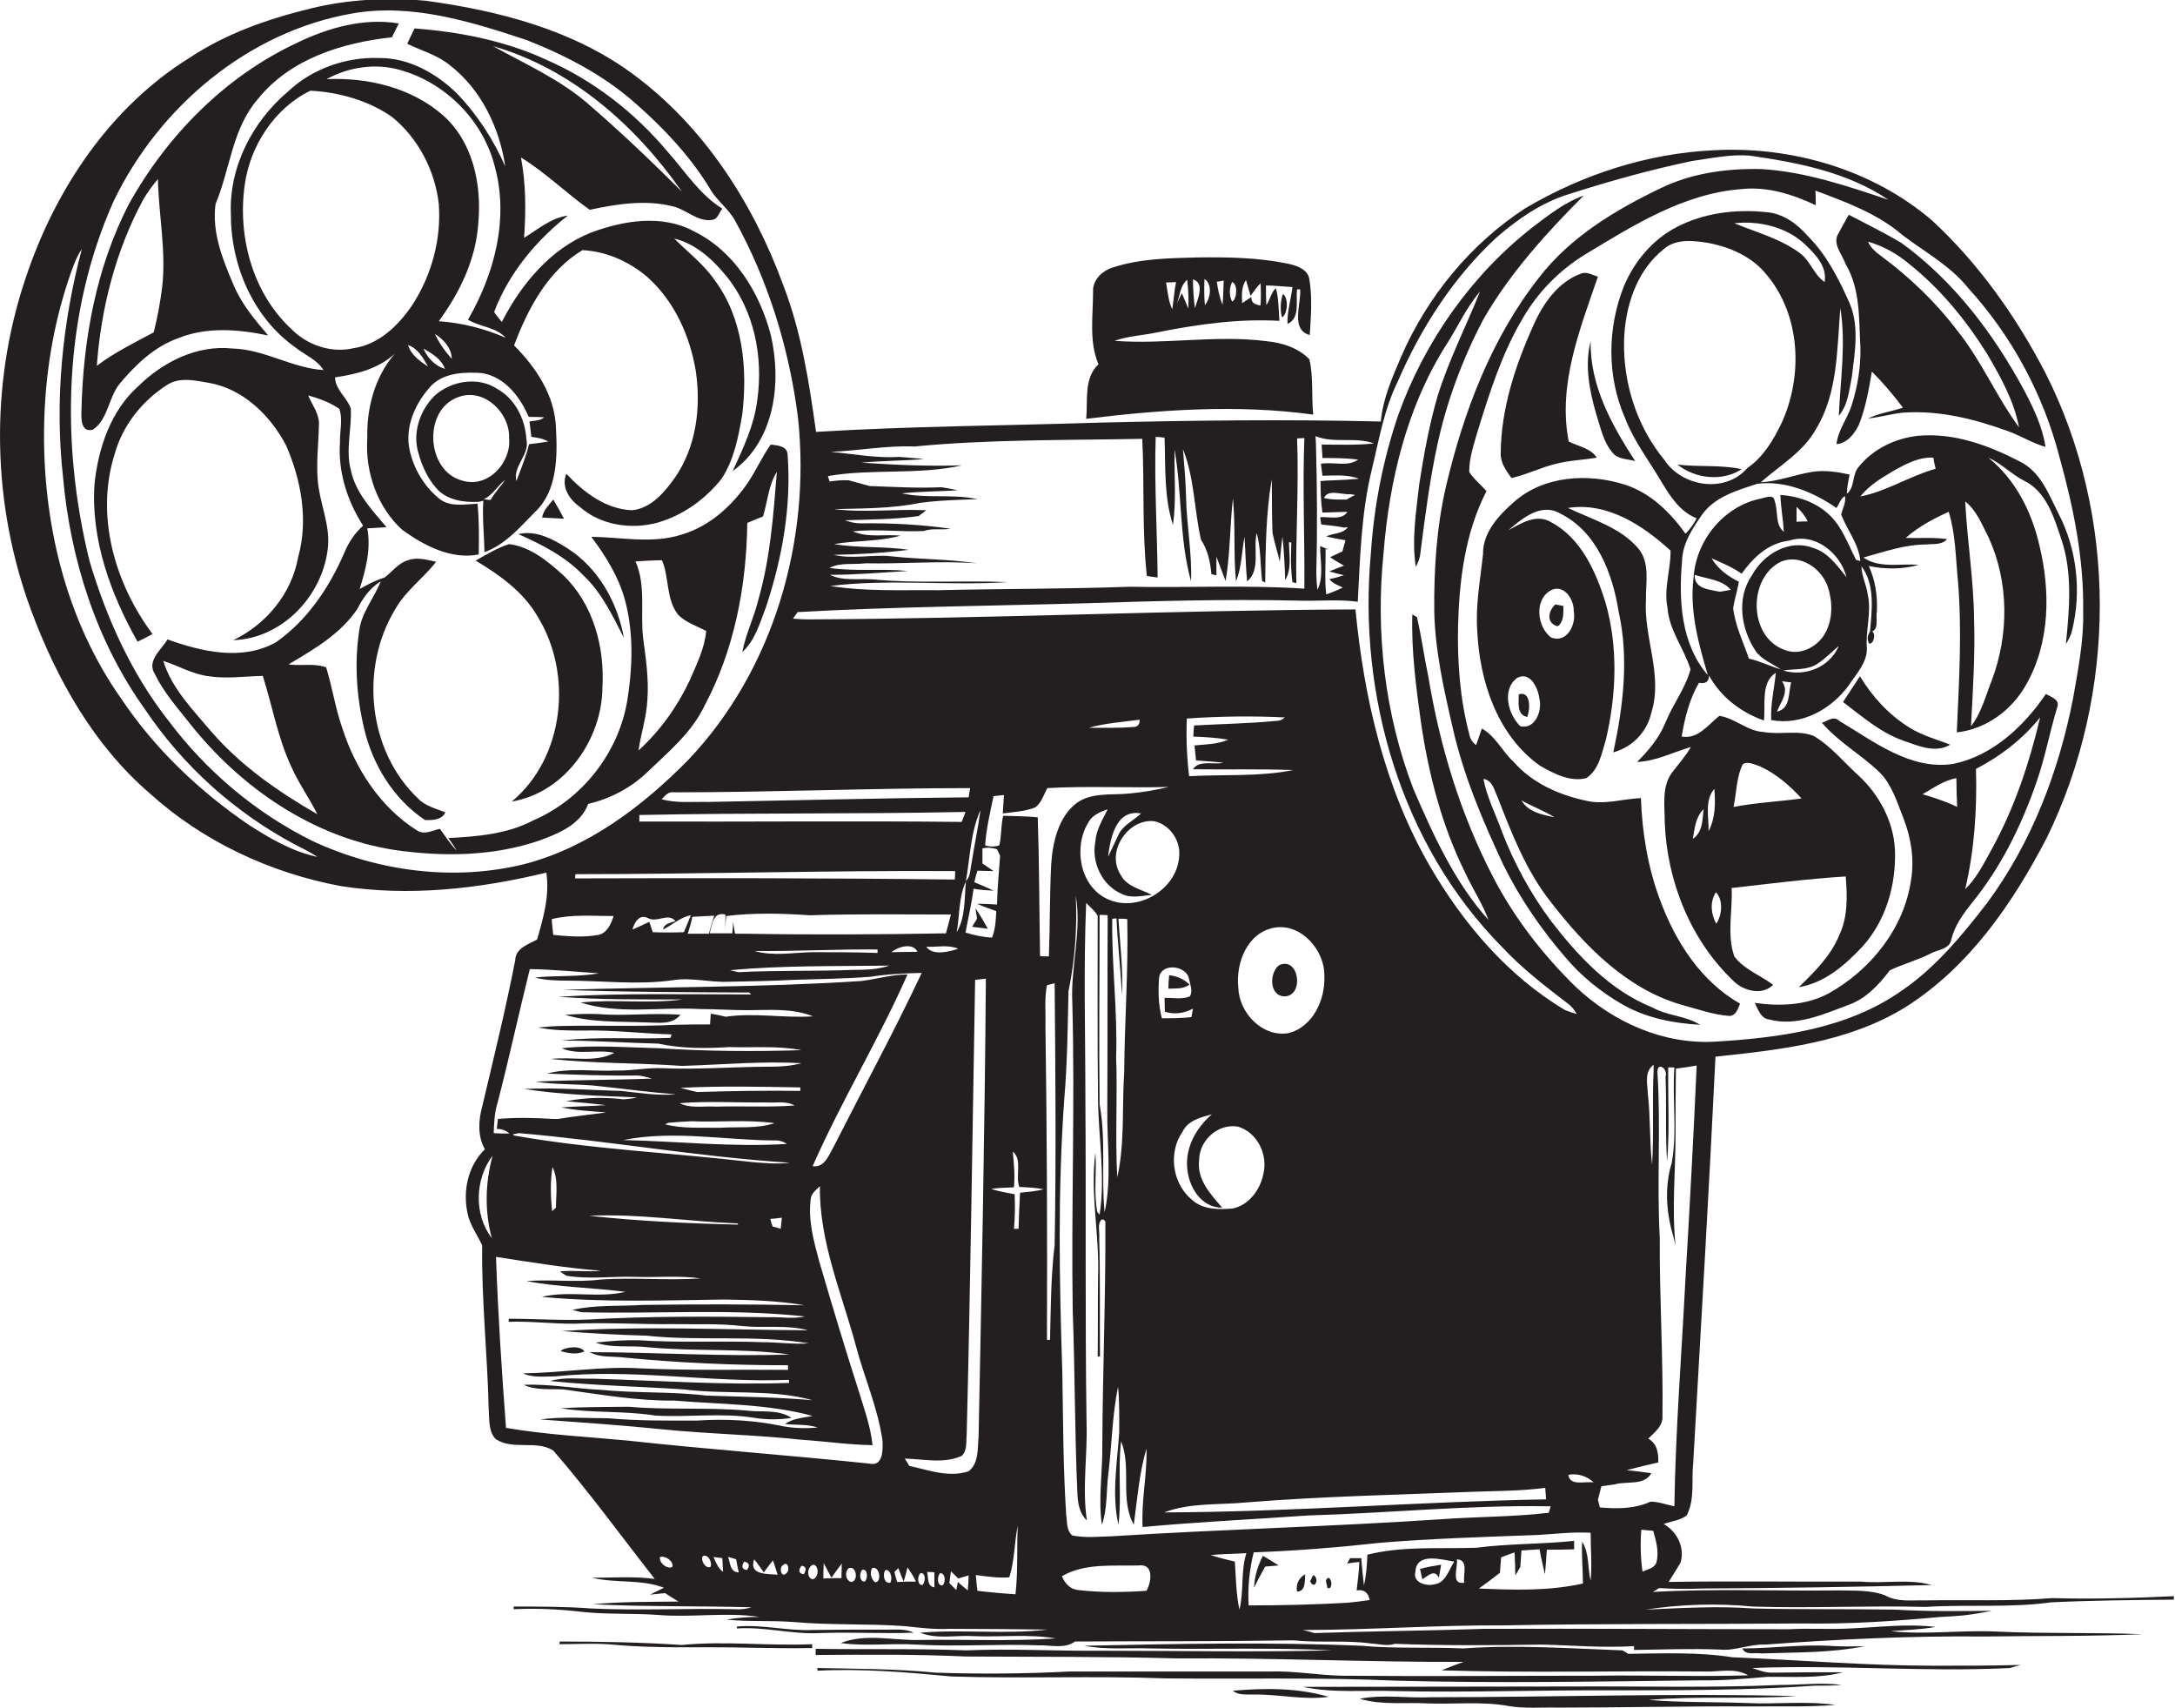 <?xml version="1.0" encoding="utf-8"?>
<!-- Generator: Adobe Illustrator 19.2.0, SVG Export Plug-In . SVG Version: 6.00 Build 0)  -->
<svg version="1.1" id="Layer_1" xmlns="http://www.w3.org/2000/svg" xmlns:xlink="http://www.w3.org/1999/xlink" x="0px" y="0px"
	 viewBox="0 0 566.1 444.4" enable-background="new 0 0 566.1 444.4" xml:space="preserve">
<g>
	<path fill="#231F20" d="M31.2,99.8c4.1-4.9,9-9.6,15.2-11.8c7.5-3,15.7-2.3,23.4-0.7c-3.4-4-6.8-8-8.9-12.9
		c-2.9-6.7-5.8-13.9-4.8-21.3c3.8-9,4.3-19.6,11-27.3c8.4-10.5,22-14.7,34.9-16.1c0.6-1.2,1.2-2.4,1.8-3.6c-9.1-1.5-18.3,1.1-26.4,5
		c-18.7,8.7-33.9,24.1-43.9,42.1C25,69.7,21.6,88.5,21.2,107c-0.1,2-0.1,5.7,3,4.8C28.2,109.1,28.2,103.4,31.2,99.8z M37.3,51.9
		c1.1-1.9,2.4-3.6,3.8-5.3c0.2,9.4,2.2,18.8,1.1,28.2c-0.5,3.9-1.2,7.8-2.2,11.7c-5,2.7-10.2,5.2-14.8,8.7
		C26.3,80.2,30.1,65.2,37.3,51.9z"/>
	<path fill="#231F20" d="M194.5,136.1c1.4-0.6,2.8-1.2,4.1-1.7c1.2-3.9,1.4-8.1,3.6-11.6c-0.9,11.2-1.7,22.4-4.8,33.2
		c-1.1,4.6-3.3,9-4.2,13.7c3.4-3.1,4.6-7.7,6.2-11.8c4.2-12.7,6.6-26.1,5.6-39.5c0-2.3-2.6-2.5-4.4-2.7c-2.2,3.1-3.7,6.5-5.8,9.7
		c-4.2,6.2-10,11.5-17.3,13.7c-7.7,2.5-15.7,0.7-23.6,0.6c4,5.3,7.6,11.2,9.1,17.8c1.9,8,1.6,16.5,0.3,24.6
		c-2.2,13.7-11.7,25.9-24.5,31.4c-6.8,3.6-14.6,4.2-22.1,4.6c0.8,1.1,1.5,2.2,2.2,3.3c-1.7-1.7-3-3.8-4.4-5.7
		c-1.9,0.4-4.1,1.7-6,0.4c-9.5-6-16-16-19.4-26.6c-1.8-5.1-2.6-10.6-4.2-15.8c-3.1-1.2-6.6-0.3-9.8-0.8c6.6-3.9,13.5-7.9,17.9-14.4
		c1.4-2.8,3.3-5.5,6.1-7.2c-1.7,4.3-5,8.1-5.6,12.8c-1.3,8.5-0.7,17.3,1.3,25.6c2.2,9.4,7.7,18.3,15.8,23.7c1.9,0.1,4.5,0,5.3-2
		c-2.5-1-5.2-1.6-7.1-3.6c-13.1-12.4-15.2-34.1-5.9-49.3c2.7-4.8,7.3-8,10.6-12.3c-2.4-0.5-4.9-1.3-7.3-0.4c-2.5,0.7-4.1,3-6.1,4.5
		c-2.3,0.7-4.4,1.8-6.5,3c1.6-5.1,3-10.4,2-15.8c1.7-0.1,3.3-0.2,5-0.3c-3.8-4.5-8.1-9-9.3-14.9c-1.4-5.3,0.3-10.7,0-16
		c-1-2.9-4-4.8-4.1-8.1c5.6-0.8,11.2-2.2,15.5-6.1c-5.2,6.1-7.3,14.1-7.1,22c-0.6,8.7,2.6,17.9,9.1,23.8c5.7,4.1,12.7,7.8,19.9,6.4
		c0.1-4.4,0.1-8.8-0.3-13.2c-3.2,0.1-6.9,0.9-9.7-1.1c-4.1-3.2-6.9-7.9-8-12.9c-1.3-6.2,1.6-12.5,5.9-17c3.5-3.2,8.6-3.3,13-3
		c5.9,1,9.9,6.2,12.1,11.4c1.3,0,2.7,0,4,0.1c-1,1-2.5,0.8-3.8,1.1c0.2,1.3,0.3,2.6,0.5,4c1.5,0.2,3,0.4,4.4,1.2
		c-1.7,0.3-3.3,0.5-5,0.7c-0.8,3.3-2.1,6.4-3.3,9.6c-1-3.9,3.6-6.9,2.6-10.9c-0.3-5.2-2.9-10.5-7.6-13.1c-5-3.3-12-2.1-16.3,1.8
		c-3.8,3.8-5.8,9.6-4.2,14.9c0.9,3.3,2.4,6.6,4.7,9.2c2.6,3,7,3.7,10.8,3.5c0.5,0,1-0.2,1.4-0.3c-0.3,4.5,0.2,8.9,0.3,13.4
		c5.5-2,9.2-6.5,13.2-10.5c5.8-5.5,5.8-14.4,5.4-21.9c-0.3-8.4-5.2-15.7-10.9-21.4c3.6-9.6,8.8-19.4,17.8-24.8
		c6.2,0.3,12.3,3,17,7.1c7,6.3,11,15.3,12.5,24.4c1.4,9.5,0.1,19.8-5.5,27.8c-2.7,3.8-6.2,7.9-11.1,8.4c-6.9-0.3-12.6-4.7-17.1-9.5
		c-1.4,3.4,0.8,6.7,3.5,8.6c5.4,4.8,13.4,6,20.3,4.1c6.6-1.9,12.4-6.1,16.6-11.4c3.3-5,4.4-11,5.4-16.8c1.4-11.9,0.2-25-7.2-34.9
		c-2.9-4.2-6.9-7.2-10.5-10.8c5.5,1.3,10,5.4,13.5,9.7c7.3,8.9,9.7,21.1,8.1,32.3c-0.8,6.6-3.7,12.6-6.4,18.5
		c11-7.9,12.8-23.1,9.9-35.5c-2.9-11-9.5-21.8-20-26.9c-8.3-4.5-18.3-2.8-26.7,0.3c-10.6,4.2-18.2,13.4-23.3,23.3
		c-0.7-0.9-1.4-1.7-2-2.6c3.8-10,10.8-18.5,19.2-25.1c-4.4,0.6-7.8,3.6-11.4,5.8c0.5-7,0.5-14-0.8-20.9c6.4,3.9,11.8,9.3,17.9,13.6
		c7-1.5,14.5-2.7,21.6-0.9c3.6,0.8,6.5,4.2,10.4,3.5c1.4-0.3,1.7-2,2.5-2.9c-6-3.7-9.8-9.9-14.4-15c-8.5-10.1-19.2-18.4-31.3-23.7
		c-10.8-5-22.6-7.3-34.4-8.2c-0.6,1.3-1.3,2.6-1.9,4c3.7,1.8,7.8,2.9,11,5.5c8.2,6.3,13,16.3,14.5,26.4c-3-6.8-7.1-13.2-12.3-18.7
		c-5.4-5.4-12.7-9.6-20.6-9.5c-8.6-0.3-17.3,2.8-23.5,8.6C65.7,31.6,59.5,43.5,60.1,56c0,13.2,5.9,26.8,16.9,34.5
		c2.4,1.9,5.5,3.1,7.2,5.8c-8.2-0.5-15.4-5.4-23.7-5.6c-9.2-1-18.1,3.5-24.5,9.8c-7.2,6.4-10.4,16.1-11.4,25.4
		c-1,14.5,4.2,28.7,11.2,41.1c1.3-0.6,2.6-1.3,3.9-2c-9.8-13.1-14.9-30.7-9.9-46.7c2.1-7.6,7.2-14,13.8-18.2c3.2-2,7.1-1.1,10.6-0.5
		c9,1.5,16.2,8.5,20.3,16.4c3.9,9,5.8,19.3,3.1,29c-1.7,9.5-8.3,17.5-16.9,21.6c13-0.4,23.7-12,24.7-24.7c0.4-5.8-2.3-11.3-2.7-17
		c-0.4-4.7,0.2-9.4,0.3-14c0.3-3-1.7-5.4-2.8-8c2.8,0.8,5.7,1.8,8.1,3.5c1,2.7,0.1,5.7,0.2,8.6c-0.6,7.7,1.9,15.4,6,21.8
		c-2.2,2-3.8,4.4-4.9,7.1c-3.9,9-9.6,17.5-17.7,23.2c-8.8,5-19.4,2.5-28.3-0.7c-1.6,2.7-5.5,5.6-3.3,9c2.3,4.8,5.9,8.8,9.2,13
		c13.2,16.6,31.9,29.5,53.2,32.8c12.5,1.8,25.7,1.7,37.8-2.5c4.9-1.8,10.6-4.1,12.6-9.5c5.6-1.3,10.8-4,15-7.9
		c5.6-5.4,11.9-10.5,15.3-17.7C191.1,169.2,194.3,152.5,194.5,136.1z M127.7,130.1c-0.5,0-1.4-0.1-1.8-0.2c2.3-0.9,3.6-3.6,5.6-5
		C130.2,126.7,128.7,128.3,127.7,130.1z M120.4,125.1c-9.6-2.4-10.5-18.9-0.7-21.9c6.5-2.1,13,4.3,12.8,10.7
		C133.2,120.3,127.1,127.1,120.4,125.1z M128.3,12c20.5,5.9,37.2,20.7,49.2,37.9c-8-8-16.2-15.8-24.8-23.2
		C145.4,20.5,136.6,16.6,128.3,12z M106.2,89.8c2.6,0.9,3.9,3.3,5.2,5.6C109.3,94,107,92.4,106.2,89.8z M110.2,90.7
		c2.2,1.3,4.7,2.7,5.6,5.3C113.2,95.2,111.3,93.2,110.2,90.7z M113.2,86.9c2.3,1.5,4.3,3.6,4.4,6.5
		C115.9,91.5,114.3,89.3,113.2,86.9z M104.1,18.2c11.9,3.3,21.7,13.2,24.7,25.2c3.7,13.5-0.1,27.9-7,39.8c3.1,1.9,7.3,1.9,9.8,4.7
		c-5.5-2.4-11.4-3.9-17.4-4.3c5.5-7.5,9.7-16.2,10.3-25.6c0.9-10-1.4-21.1-9.2-28c-8.2-7.2-19.6-9.9-30.3-9.4
		C90.8,17.4,97.8,16.4,104.1,18.2z M75.8,85.6c-10.1-9.4-14-24.1-12.1-37.5c1.4-10.2,7.8-20,17.1-24.5c7.4,0.4,15,2.5,21.2,6.8
		c6.8,5.5,11.2,13.9,12.2,22.6c0.7,9.1-1.8,18.4-6.7,26.1c-3.6,5.4-8.7,10.5-15.4,11.5C86.2,92,79.9,89.8,75.8,85.6z M55,190.4
		c-4.8-5.7-10.3-11.2-12.5-18.4c4,1.3,7.7,3.5,11.9,4c4.7,0.7,9.3,0,14-0.1c2.5,7.9,3.9,16.1,7.4,23.6c1.9,4.3,4.7,8.2,6.8,12.4
		C72.5,206.1,62.7,199.3,55,190.4z M166.2,195.3c0.6-4.4,2.1-8.7,2.3-13.2c0.4-5.4-0.4-10.7-1.1-16c-0.8-6.7,0.8-13.7-2-20
		c2.3-0.1,4.6-0.3,6.9-0.3c1.9,4.4,1,10.1,4.2,14.2c2,2,4.8,2.9,7.3,4.2c-0.4,4.6-2.5,8.7-4.3,12.9
		C176.3,183.9,171.8,190.2,166.2,195.3z"/>
	<path fill="#231F20" d="M461.5,256.3c-3.3-2.5-7.6-4-10.1-7.4c-2-5.7-0.4-11.9-0.7-17.8c9.9-1.1,19.8-2.4,29.7-3
		c0.4,5.1,0.6,10.5-1.7,15.3c-2.2,5.4-6.4,9.5-10.5,13.5c6.7-1.1,12-5.7,16.5-10.5c6.2-6.8,8.9-16.3,8.5-25.4
		c-0.4-7.4-4.2-14.3-9.5-19.2c-3.9-3.5-7.2-7.7-11.7-10.3c-4.1-1.6-8.7-0.2-13-1c-4.2-0.2-7.4-3.6-11.5-4.2c-3,2.4-5.5,6.1-9.8,5.4
		c0.8-4.9,2-9.7,4.5-14c1.5,0.3,2.6-0.1,2.6-1.9c3.1,5.6,8.3,9.6,14.3,11.7c0.5-4.1-0.9-9.9,3.1-12.4c-0.4,4.1-1.4,8.2-1.2,12.3
		c8,1.5,15.8-2.9,20.3-9.2c1.9-2.9,4.7-5.8,4.6-9.5c-0.4-4.7,1.3-9.4,0.2-14.1c-0.3-2.4-1.6-4.7-1.6-7.2c3.6,4.7,2.7,11.5,2.2,17.1
		c2.6-0.4,1.4-3.5,1.8-5.3c0.2-4.1-0.4-8.2-2.1-11.9c4.3,0.9,8.8,0.9,13-0.3c-4.8-0.4-10.2,1-14.4-1.9c5.4-1.5,10.8-3.4,16.4-3.4
		c1.8-0.2,4,0.2,5.4-1.4c-3.6-0.5-7.2-0.2-10.8-0.3c3.3-2.9,7.2-5,11.2-6.8c1.8,5.8,1.8,11.9,2.4,17.9c1.1,13.1,0.3,26.3-0.3,39.5
		c7.6-0.8,14.4-5.8,18.1-12.5c6.2-10.9,6.3-24.3,3.4-36.2c-2-8.7-6.2-17.1-13.3-22.8c3.4,1.5,6,4.3,9.3,6c5.8,2.8,7.8,9.5,9.7,15.2
		c3,8.8,2.1,18.3,1.2,27.3c0.7-1.1,1.3-2.2,1.6-3.5c2.5-10,1.3-21-3.4-30.2c-2.6-5.1-4.7-11.1-10.2-13.8c-8.1-4.2-17.1-7.5-26.3-6.7
		c-6,0.6-11.9,3.4-15.7,8.2c-1.7,2-0.9,5.3-3,6.9c0-1.7,0.4-3.3,0.7-5c-3.2-0.7-6.5-1.2-9.7-0.7c-4.5,0.7-8.8,2.5-13.4,2.7
		c5-4.4,11.1-7.9,14.4-13.9c5.7-9.4,5.4-20.8,6.3-31.4c1.5,9.3,0,18.7-0.4,28c2.4-2.8,2.7-6.7,3.4-10.2c0.8-6.6,2.1-13.7-1-20
		c-2.7-6-5.8-11.9-10.5-16.6c-2.8-3.2-6.5-5.9-10.9-6.2c-7.9-0.8-16.1,0.2-23.2,3.9c-6.2,3.2-11,8.9-13.7,15.3
		c-4.4,11-4.5,23.6,0.3,34.5c2.3,6,6.3,11.1,9.5,16.6c2.3,3.8,4.8,7.7,9.1,9.4c-0.8,1.5-1.7,2.8-2.9,4c-4-5.6-9.2-10.7-15.9-12.8
		c-9.5-3-21-2.3-28.7,4.5c-4,3.5-8.2,8-8.1,13.6c-0.7,6.6-2,13.3-1.5,20c0.6,13.1,5.2,27.1,16.2,35c3.6,2.1,8,4.4,12.2,3.3
		c3.3-2.2,4-6.5,5.1-10.1c2.7-11.6,3.2-23.9-0.1-35.5c-2.5-8.1-6.4-16.9-14.2-21c-3.8-2.3-7.8,0.3-11.1,2.1
		c3.6-3.1,8.5-7.2,13.4-4.4c9.6,4.7,13.7,15.6,15.3,25.6c2.7,12.1,1.2,24.6-1.4,36.6c4.9-1.3,8.8-5.3,9.9-10.3
		c3.1-9.8-2-19.5-1.4-29.3c-0.1-4.5,1.2-9.8-2.1-13.6c-4.7-5.4-11.9-7.4-18.2-10.4c10.2-1.6,19.5,4.5,26.7,11.1
		c0.1,4.9-1.8,9.8-0.8,14.8c0.4,5.9,4.3,10.6,6,16.1c-1.3,4.9-4.6,9.1-6.5,13.8c-1.6,4-4.4,7.3-7.4,10.3c4.9-0.2,9.3-2.5,14-3.9
		c-1.3,2.3-3.1,4.3-4.7,6.4c-3,3.7-2.1,8.9-2.1,13.3c0.6,15.4,6.8,30.8,18.1,41.4C453.8,257.8,458.6,259.2,461.5,256.3z
		 M453.6,198.9c1.3-0.9,3,0.1,4.4,0.5c4.2,1.9,7.8,5,10.9,8.4c-5.9,0.8-11.9,1.1-17.7,2.2C452,206.3,451.9,202.3,453.6,198.9z
		 M517.6,139.9c5.3,11.6,5.3,25.3,0.8,37.2c-1.6,4-2.7,8.5-5.4,11.9c0.5-9.3,1.1-18.7,0.8-28c-0.1-10.2-1.8-20.3-2.3-30.5
		C514.5,132.9,515.9,136.6,517.6,139.9z M403.9,153.5c3.3-1.4,5.8,2.6,5.7,5.5c0.7,3.5-1.7,8.5-5.9,6.9
		C400,163.1,399.2,155.8,403.9,153.5z M394.9,176.4c3.5-1.8,5.5,2.9,5.8,5.6c0.7,3.1-1.2,7.9-5,7
		C392.5,185.9,390.8,179.4,394.9,176.4z M449.4,153.7c-0.4,0.1-1.3,0.2-1.8,0.3c-2.7-0.6-6.7-0.7-6.5-4.4c3.2,1.1,7.1,1.2,9.4,3.9
		L449.4,153.7z M462.5,185.2c1-2.6,3.3-5.2,1.3-7.9c0.6,0.1,1.8,0.2,2.4,0.3C465.4,180.3,466.1,184.4,462.5,185.2z M464.1,174.5
		c3-0.5,6.4,0,9-1.8c2-1.3,3.7-3.1,5.5-4.6C476.2,173.7,469.8,176.2,464.1,174.5z M463.7,146.1c5-1.9,10.3,1.8,12,6.5
		c1.3,3.9,1.4,8.4-0.6,12.1c-2,3.7-6.7,6.1-10.7,4.4C455,165.7,454.9,150.2,463.7,146.1z M471.9,142.6c-6.2-2.4-12.9,1.6-15.9,7.1
		c-4.1,5.9-2.9,14,1,19.8c1.6,2.2,4.3,3.2,6.5,4.7c-2.8-0.8-5.5-2.2-8.3-2.8c-1.5-4.4-3.6-8.6-4.1-13.2c0.1-0.5,0.3-1.5,0.4-2
		c0.4-1.6,0.8-3.2,1.1-4.8c-2.8-1.4-5.5-3.3-7.1-6.1c2.7,1.2,5.4,2.3,7.8,4c3-4.2,7-8,12.4-8.6c6.6-2.2,13.3,3.2,14.9,9.5
		C478,147,475.7,143.7,471.9,142.6z M467.6,131.9c1.2,1.1,2.2,2.3,2.9,3.8c-0.7,0-2.2,0-2.9,0.1
		C467.6,134.5,467.6,133.2,467.6,131.9z M492.9,122.5c3.2-1.8,6.6-3.6,10.3-3.4c0.1,0.7,0.4,2.2,0.6,2.9c-6.8,1.9-12.8,5.9-19.6,7.2
		C486.5,126.3,489.7,124.4,492.9,122.5z M469.8,63.6c2.7,2.6,5.8,5.7,5.1,9.8c-2.8-1.9-3.7-5.5-6.4-7.5c-5.1-3.8-11.3-5.4-17.1-7.8
		C457.8,57.4,464.9,59,469.8,63.6z M433.2,119.7c-7.1-8.6-10.7-19.8-10.5-30.8c0.2-9,3.2-18.5,10.5-24.2c3.1-2.6,7.5-2.1,11.3-1.5
		c5.8,1.1,11.6,3.6,15.4,8.4c8.8,10.6,9.4,26.3,3.8,38.5c-2.1,4.4-4.8,8.9-8.9,11.7C449,128.5,437.8,126.7,433.2,119.7z M437.8,146
		c0.1-4.6,2.8-8.6,5.3-12.2c3.4-4.6,9.1-6.2,14.3-7.9c7.4-0.9,14.6,2.2,20.6,6.3c0.7-1,1-2.4,2.2-3.1c0.3,1.7-0.6,3.2-1,4.8
		c1.6,4.1,4.6,7.7,5,12.1c-0.3-0.1-0.8-0.2-1.1-0.3c-2.2-4.2-3.7-8.9-7.4-12.1c-3.4-3-7.8-4.5-12.3-4.8c0.1,3.2,0.7,6.4,0.9,9.6
		c-2.4-1.9-1.4-5.4-2.4-8c-0.2-2-2.6-0.8-3.8-0.6c-9.5,2-16.7,10.9-17.3,20.5c-1.1,8.7,1.3,17.2,3.7,25.4
		C437.5,167.6,436.9,156.2,437.8,146z M440.6,218.3c0.5-2.7,0.7-5.7,2.8-7.7C443.1,213.3,443.2,216.6,440.6,218.3z M446.2,205.3
		c0.3,3.7,0.3,7.6-1.5,11C444.8,212.7,443.6,208.3,446.2,205.3z M446.7,240.4c-1.4-2.6-1.7-5.6-0.1-8.2
		C448.6,234.2,448.2,238.2,446.7,240.4z"/>
	<path fill="#231F20" d="M484.2,90c0.2,5.3-0.7,10.6-2.3,15.6c-1.1,3.4-3.5,6.3-3.9,10c2.8-0.3,4.6-2.6,5.8-5
		c1.8-4.5,2.6-9.2,3.4-13.9c2.9,2.9,5.6,6.1,8.1,9.4c-3,1-6.2,1.4-9.1,2.8c3.1-0.3,6-1.2,9.1-1.5c9.5-0.7,18.8,1.7,27.6,4.9
		c3.2,1.2,6.2,3.1,9.5,4c-0.8-5.3-3.2-10.2-5.6-14.8c-7.9-14.6-18.2-28.3-31.8-38.2c-4.5-2.7-9.2-5-13.8-7.4
		c-0.9,1.6-1.8,3.1-2.6,4.7c-1.9,2.7,0.9,5.6,1.8,8.2C484.2,75.2,483.8,82.8,484.2,90z M496.8,68.6c8.2,6.5,14.9,14.7,20.4,23.5
		c3.5,6,7,12.2,8.3,19.1c-5.9-8-9.8-17.4-16.1-25.2c-5.6-7.4-12.3-13.8-19.7-19.3c-1.4-1-2.8-2.2-3.5-3.8
		C490.1,64,493.7,66,496.8,68.6z"/>
	<path fill="#231F20" d="M341.8,107.9c-0.5-4.8,0.1-9.7-1-14.4c-2.9-3-7.1-4.3-11.1-4.7c-13.2-1.7-26.4,0.9-39.6-0.1
		c3.6-1.3,7.4-1.4,11.1-2.2c10.5-2.1,21.1-3.6,31.8-3c-0.2-2.9-0.2-5.8-0.9-8.5c-1.3,1.1-1.5,3-2.5,4.4c-0.1-1.7-0.1-3.4-0.1-5.1
		c2.3,0,4.6,0.3,6.9,0.4c-0.4,3.2-1.4,6.4-1.3,9.6c3.4-1.5,2.1-6,2.5-9l0.8,0c0.3,3.8-2.6,10.5,2.5,11.9c0.3-4.8,0.7-9.7-0.1-14.5
		c-0.4-2.7-3.4-3.6-5.7-4.1c-7.8-1.6-15.7-1.7-23.6-1.6c-7.2,0.2-14.6,0.3-21.5,2.5c-2.9,0.8-5.7,3.2-5.5,6.5
		c0,6.2-1.1,12.9,1.4,18.8c-3.9,3.7-2.7,9.4-3.2,14.2C302.2,106.6,322.2,105.2,341.8,107.9z M324.3,72.9c0.3,1,0.9,3,1.2,4.1
		c0.8-1.1,1.6-2.3,2.6-3.3c0.1,1.9,0.1,3.9,0,5.8c-1.3-0.2-2.5-0.6-2.4-2.2c-0.6,0.4-1.8,1.2-2.4,1.6
		C323.2,76.8,323.1,74.6,324.3,72.9z M320.7,73.4c1.5,0.5,1.3,4.4,0,5.1C319.9,77,319.9,74.9,320.7,73.4z M318.5,73
		c-0.1,2.1-0.1,4.2-0.3,6.3c-0.8-1.9-1.2-4-1.5-6C317.2,73.3,318.1,73.1,318.5,73z M313.5,72.6c2.1,1.4,1.6,5,0.1,6.8
		C313.4,77.1,313.4,74.8,313.5,72.6z M311,80.2c-0.3-2.5-0.5-5-0.5-7.5C313.7,73.7,311.7,77.9,311,80.2z M309,72.8
		c0.3,2.5,0.4,5,0.3,7.5c-0.6-1.3-1.1-2.7-1.7-4c-0.3,0.7-1,2-1.3,2.7C307.1,76.9,307.2,74.3,309,72.8z M306.1,73.4
		c-0.5,2.4-0.6,4.8-1,7.1c-1-2.2-1.2-4.6-1.6-7C304.3,73.5,305.2,73.5,306.1,73.4z"/>
	<path fill="#231F20" d="M405,120.7c3.5-0.9,7.1-1,10.6-1.6c-1.6-2.5-4.8-2.9-7.3-4.2c-2.9-14.7,2.9-29.2,7.6-42.9
		c-1.4-0.4-2.9-1.4-4.4-0.8c-6,2.2-9.9,7.8-12.4,13.5c-4.7,10.4-8.4,21.6-8.5,33.2c-0.1,2.5,1.4,4.6,2.8,6.5
		C397.5,123.5,401.1,121.6,405,120.7z"/>
	<path fill="#231F20" d="M333.7,82.6c1.5-0.9,1.7-5.2,0.2-6.1C333.3,78.3,333.1,80.7,333.7,82.6z"/>
	<path fill="#231F20" d="M415.5,107.9c1.1,3.4,1.8,7.1,4.2,9.9c1.4,1.8,3.9,1.6,5.9,2.2c-6.1-9.4-11.8-19.6-11.6-31.2
		C412.4,95.1,413.7,101.7,415.5,107.9z"/>
	<path fill="#231F20" d="M453.3,122.1c-5.5-1.2-11.1-0.5-16.7-1.2C441.2,124.6,448.3,125.4,453.3,122.1z"/>
	<path fill="#231F20" d="M141.1,134.7c1.9,0.1,3.8,0.2,5.7,0.3c-0.9-1.7-1.8-3.3-2.8-5C142.8,131.5,141.4,132.8,141.1,134.7z"/>
	<path fill="#231F20" d="M147.7,142.7c-3.8-2.4-8.2-4.8-12.8-3.7c6.1,2.7,12.2,5.8,16.9,10.7c4.8,4.5,7.6,10.5,10.6,16.3
		C160.7,156.7,155.7,147.8,147.7,142.7z"/>
	<path fill="#231F20" d="M133.2,208.6c13.8-2.3,23.5-16.1,23.6-29.7c0.6-10.6-2.4-21.7-10.2-29.2c-4-3.6-8.5-7.4-14.1-8.1
		c-3.1,1-5.9,2.7-8.7,4.3c6.2,3.7,12.4,8.1,16.1,14.5C149.2,175.4,146.9,197.2,133.2,208.6z"/>
	<path fill="#231F20" d="M405.4,163c1.7-1.2,1.5-3.4,1.5-5.3c-0.5-0.1-1.6-0.3-2.1-0.4C402.9,159.1,402.4,162.1,405.4,163z"/>
	<path fill="#231F20" d="M486.8,164.3c-0.8,1-0.9,2.1-0.3,3.2C487.9,167.7,488.4,164,486.8,164.3z"/>
	<path fill="#231F20" d="M479.7,182.7c5,3.8,9.8,8,15.8,10.1c3.8,1.3,8.2,3.3,12.1,1c-3.6-1.4-7.4-2.4-10.7-4.5
		c-5.3-3.3-9.6-8-12.8-13.3C482.6,178.3,481.1,180.5,479.7,182.7z"/>
	<path fill="#231F20" d="M397.5,186.6c0.8-1.9,1-6.9-2.2-5.9C395.3,182.8,394.7,186,397.5,186.6z"/>
	<path fill="#231F20" d="M532.5,180.6c-5.7,8.4-13.9,16.1-24.1,18.2c-11.2,1.7-20.6-5.8-29.7-11.2c-1.4-1.4-3,0-4.5,0.5
		c4.2,4.9,9.9,8.1,14.6,12.5c3.5,3.2,4.9,8,6.6,12.3c2,5.1,2.9,10.7,2,16.1c-1.8,12.6-10.5,23.4-21.4,29.5
		c-5.9,3.2-12.8,3.4-19.3,2.5c0.9,1.6,1.5,4,3.7,4.3c7,1.9,14.1-1.3,20.5-3.7c4.7-1.6,8.1-5.3,11-9.1c3.4-1.6,7.1-2.6,10.5-4.3
		c1.9-1.1,5.1-1.1,5.5-3.8c0.9-3.6,3.1-6.6,5.4-9.5c7.5-9.2,12.8-20,16.7-31.2c2.3-6.5,3.5-13.3,5.5-19.8
		C536.1,182,533.8,181.4,532.5,180.6z M500.4,206.7c2.8-1.6,5.5-3.6,8.8-4.2c0,2.5,0.1,5,0.2,7.5
		C506.5,208.6,503.5,207.6,500.4,206.7z M518.4,221c-2,3.6-3.9,7.5-6.9,10.4c2.4-10.3,3.1-20.8,2.8-31.3c6.4-3.3,12.2-7.8,16.7-13.4
		C528.2,198.6,524.3,210.3,518.4,221z"/>
	<path fill="#231F20" d="M254.3,239.1c-0.4,0.7-0.9,1.4-1.3,2.1c1.4,0.2,2.8,0.3,4.1,0.5c-1-1.8-2-3.6-3.2-5.3
		C254,237.1,254.2,238.4,254.3,239.1z"/>
	<path fill="#231F20" d="M332.9,251.2c-2.6,2-2.6,8.2,1.6,8.1C339.5,259,338.1,248.8,332.9,251.2z"/>
	<path fill="#231F20" d="M309.6,256.2c-1.5-1.4-3.3-2.2-5.3-2.4c-0.1,0.9-0.2,2.6-0.2,3.5C305.9,257.2,308,257.5,309.6,256.2z"/>
	<path fill="#231F20" d="M196.4,369c3.2,0.5,6.4,0.5,9.6,0c-3.4-2.3-7.7-1.4-11.6-1.9c-10.2-0.9-20.5-0.1-30.8-1
		c-5.9,0.1-11.8,0-17.6,0.4c8.1,1.3,16.4,0.6,24.6,1.9C179.3,368.9,187.9,367.6,196.4,369z"/>
	<path fill="#231F20" d="M370.2,411c1.4-0.8,3.2-2.8,4.3-0.4c0.2-1.1,0.4-2.3,0.6-3.4c-1.8,0.3-3.7,0.6-5.5,1.1
		C369.8,409.1,370,410,370.2,411z"/>
	<path fill="#231F20" d="M237.8,424.9c-2-1-4.2-0.8-6.3-0.8c-6.7,0-13.4,0-20,0.1c-6.6,0.3-13.1-1.5-19.7-0.9l0,0.5
		c7.3-0.5,14.4,1.6,21.7,1.2C221.5,424.7,229.7,425.2,237.8,424.9z"/>
	<path fill="#231F20" d="M337.6,414.2c2.3,0,2-3,2.1-4.5C338.1,410.6,337.2,412.3,337.6,414.2z"/>
	<path fill="#231F20" d="M345.1,411.4c0.1,0.5,0.3,1.4,0.4,1.9l0.6,0C347.2,412.4,345.9,409.2,345.1,411.4z"/>
	<path fill="#231F20" d="M320.9,440c1.5,1.3,3.7,0.9,5.5,1c6.5-0.1,12.9,1.5,19.4,0.6C337.7,439.2,329.2,439.3,320.9,440z"/>
	<path fill="#231F20" d="M454.4,443.2c-8.4-0.3-16.9-0.1-25.3-0.8c12.8-1.1,25.7-0.1,38.5-1c-31.7-0.8-63.5,0.3-95.2,0.3
		c-6.2,0.3-12.4-0.8-18.5,0.4c5.7,1.7,11.7,0.9,17.5,1.2c7.1,0.3,14.3-0.6,21.3,0.7c4.2,0.7,8.5,0.3,12.7,0.4
		c16.7,0,33.3-0.4,50-0.3c7.4-0.1,14.9,0.2,22.3-0.4C470,442.6,462.2,443.6,454.4,443.2z"/>
	<path fill="#231F20" d="M177.1,264.1c-7.1-0.6-14.3,0.4-21.4-0.2c-2.9-0.1-5.8,0-8.6,0.2c6.9,2.1,14.2,1.7,21.4,2
		C171.4,266.1,174.9,266.8,177.1,264.1z"/>
	<path fill="#231F20" d="M152.1,351.7c-0.9-1.6-5-1.2-6.2-0.1C147.8,352.2,150.2,352.6,152.1,351.7z"/>
	<path fill="#231F20" d="M326.4,413.2c0.9-1.9,1.9-3.7,2.9-5.5c1.2-0.1,2.4-0.2,3.5-0.3c-1.4-0.9-2.7-1.7-4.1-2.5
		C327.4,407.4,326.5,410.3,326.4,413.2z"/>
	<path fill="#231F20" d="M341.8,409.9c-0.2,0.4-0.6,1.2-0.8,1.6C342.1,414,343.6,410.8,341.8,409.9z"/>
	<path fill="#231F20" d="M492.1,424.5c3.9-0.3,7.8-0.4,11.7-1.1c-7.4-0.9-14.9,0.1-22.3,0.4c-5.3,0.3-10.5-0.1-15.8,0.2
		c-26.5,0-52.9-0.2-79.4-0.1c-14.7,0.5-29.5,0.6-44.2,1.1c-1-0.3-2-0.6-3-0.8c17.4,0,34.8-1.3,52.3-1.2c26-0.5,52-0.3,78-0.5
		c11.9,0.2,23.8-0.6,35.7-1.7c2-0.1,4-0.2,6-0.4c2.5-0.3,4.9-0.7,7.3-1.2c-8.4,0.1-16.7,0.2-25.1-0.3c-12.4-0.2-24.7,0-37-0.3
		c-9.3-0.7-18.6-0.1-28,0.3c9.2-1.4,18.6-1.7,27.9-0.8c15,0.5,30-0.3,45,0.1c10.9-0.7,21.8,0.3,32.7-1.2c10.6-0.5,21.3-0.6,31.9-0.7
		c0-0.2,0-0.7,0-0.9c-10.5,0.5-21.1,0.8-31.7,0.5c-11,0.9-22,0.4-33,0.6c-3.5-0.1-7.3,0.5-10.4-1.3c-4-1.5-8.3-1.2-12.5-1.3
		c-16,0.2-32-0.5-48,0.4c0.4-0.2,1.2-0.7,1.6-1c3.7,0.2,7.4,0.3,11.1,0.1l0.7,0c19.7-0.1,39.5-0.4,59.2-0.9
		c-6-1.7-12.4-0.3-18.5-0.9c-16.7,0.1-33.3-0.2-50,0.1c1-1.6,2.1-3.3,3.1-5c1.2-4-0.9-8.1-4.4-10.1c2-0.7,4.3-0.9,6-2.2
		c2.2-4.2,1.2-9.1,1.7-13.6c2-35.3,4.1-70.5,5.8-105.8c16.9-1.8,34.5-3.7,49.3-12.8c16.6-10.4,28-27,36.9-44.1
		c18.4-37.6,18.6-83.8-0.4-121.2c-7.6-14.6-17.3-28.3-29.4-39.5c-15.5-13.3-36.6-19.4-56.8-18.3c-17.3,0.8-34.2,6.3-49.1,15.1
		c-14.3,9.3-25.5,23-32.3,38.6c-2.3,5.4-4.8,11-5.3,16.9c-24.6-0.6-49.2-0.3-73.8,0.3c-24.4,0.8-48.8,0.9-73.2,2.4
		c-1.8-12.9-3.8-25.9-8.5-38.1c-7.8-21.3-20.6-41.3-39-54.9c-15.6-11.6-35-16.6-54-19.2c-10-0.9-20.2-0.4-30,2
		C69.8,4.9,58.9,8.7,49.4,15C28.6,27.9,14.3,49.4,6.7,72.3c-9.5,28-8.8,59.2,1.5,86.8c6.6,17.7,16.2,34.8,30.7,47.3
		c13.9,12.6,31.5,20.8,49.8,24.2c17.9,2.8,36.1,0.7,53.5-3.5c0.9,6-0.8,11.8-2.4,17.4c-2.3,1.3-5.6,2.2-5.7,5.4
		c-2.5,12.8-5.6,25.4-8.6,38.1c-1,3.7-1.2,7.7,0.7,11.1c-4.4,4.3-5.8,10.8-4.5,16.7c0.6,3,2.5,5.5,3.8,8.3
		c-0.2,14.3,1.4,28.6,1.7,42.9c0.2,2.5-0.1,5.5,1.8,7.5c4.5,3,10.6,0.2,15,3c9.3,10.7,17.7,22.3,26.4,33.4
		c-5.4-0.7-10.8-0.3-16.3-0.3c6.2,1.5,12.7,0.3,18.7,2.6c-1.2,0.6-2.4,1.2-3.6,1.8c1.3-0.1,2.6-0.3,3.9-0.4c1.1,0.7,2.3,1.5,3.5,2.2
		c-7.4,0.1-14.9,0-22.3,0.7c13.7,0.7,27.5,0.4,41.3,0.8c-1.3,0.4-2.7,0.6-4.1,0.5c-12.6-0.3-25.2,0.4-37.7-0.2
		c-6.7-0.5-13.4-0.5-20.1-0.5l0,0.7c6-0.3,12,0,17.9,0.7c6.6,0.7,13.3,0.3,19.9,0.8c8.7,0.7,17.5-0.8,26.2,0.5
		c-2.9,0-5.8,0.2-8.6,0.7c5.7,0.6,11.4,0.2,17.1,0.6c9.8,0.9,19.6,0.4,29.3,1.1c3.8,0.4,7.6,0.9,11.5,0.7c8.6,0,17.1,0.1,25.7,0.2
		c-11,1.3-22.1-0.1-33.2,0.8c4.4,1.8,9.3,0.6,13.9,0.9c7.1,0.3,14.3-0.6,21.4,0.6c-11.8,0.8-23.6,0.2-35.4,0.4
		c-6.8,0.2-14-1.8-20.6,0.8c6.5,0.9,13.1,0,19.6,0.4c10.7,0.6,21.3-0.2,32,0.2c3.1-0.1,6.7,1,9.4-1c19-0.1,37.9,0,56.9-0.3
		c6.6,0.7,13.4-0.1,20,0.8c2.1,0.1,4.3,0.8,6.3,0.1c12.8,0.5,25.6,0.4,38.4,0.2c8,0.2,15.9,0.9,23.9,0.4l0,1
		c7.4-0.1,14.8-0.4,22.3-0.1c4.1,0.4,7.9-1.5,11.9-1.3c19-1.4,38-2.3,57-2.1c13.7-0.2,27.4,0,41.1-0.6c-12.8-0.5-25.6-0.1-38.4-0.7
		C510.1,424.2,501.1,425.5,492.1,424.5z M373.4,412.3c-2.1,0.6-5.8-0.4-5-3.3c0.3-5.1,6.8-3.1,10.1-2.6
		C377.1,408.5,376.3,411.9,373.4,412.3z M381.1,411.9c-3.6,0.6-1.6-4-1.9-6.1C382.4,406,380.7,409.9,381.1,411.9z M431.1,406.7
		c-0.6,1.5-2.3,1.7-3.6,2.3c-0.5-3.6-0.6-7.3-0.3-10.9c0.8,0.1,2.3,0.2,3.1,0.3C431,401,431.9,403.9,431.1,406.7z M438.7,332.5
		c-1,19.8-2.6,39.6-2.9,59.5c-2.1-0.4-4.1-1.2-6.2-1.2c-4.1,1.9-8.8,1.9-13.2,1.5c-0.1-0.5-0.4-1.5-0.5-2c0.2-0.9,0.7-2.6,0.9-3.5
		c1.2-0.2,2.3-0.3,3.5-0.5c3.1-0.9,7.7,0.4,9.5-2.9c-2.1-0.3-4.3-0.6-6.4-0.8c2.7-0.7,5.5-1.4,8.2-2c0.1-2.5-0.3-4.9-2.6-6.2
		c1.7-1.7,3.9-3.3,3.7-6c0.2-15.4-0.8-30.8-0.7-46.2c-0.8-14.3,0.3-28.6-0.6-43c-0.2-3.1,2.8-1.1,2.1,1c0.3,7.4-0.1,14.7,0.4,22.1
		c0.7-8.1,0.2-16.3,0.3-24.5h1.6c-0.6,8.3,0.8,16.7-0.7,24.9c-1.7,5.5-1.5,11.6-0.1,17.2c0.4,1.4,0.8,2.8,1.1,4.2
		c-1-9.6,0-19.3,0-28.9c0-5.7,0-11.4,0.1-17.1c1.8-0.2,3.6-0.5,5.4-0.8C440.8,295.6,439.8,314,438.7,332.5z M430,303.1
		c-0.7-6.1-0.4-12.3-1.1-18.4c-0.1-2.6-1-5.8,1.5-7.6l0,1.3C430,286.6,430.5,294.9,430,303.1z M357.6,115.4
		c-4.5,0.5-9.1,0.3-13.6,0.3c0,0.9,0.2,2.6,0.2,3.5c3.1,0,6.2,0,9.3,0.4c-2.7,2-6.5,0.5-9.7,1.1c0.1,0.8,0.3,2.3,0.4,3.1
		c3.2,0,6.5-0.4,9.5,0.8c-2.2,0.2-4.3,0.3-6.5,0.4c-1.2,0-2.4,0.1-3.5,0.2c0,2.7,0.1,5.5,0.5,8.2c2.2-0.1,4.3-0.1,6.5-0.2
		c-1.4,2.3-4.8,1.2-7.1,1.4c0.1,0.5,0.2,1.4,0.3,1.9c2,0.2,4,0.4,5.9,0.8l1-0.1c-1.3,1.8-3.8,1.5-5.6,2.4c1.6,0.4,3.3,0.7,5,1
		c-0.3,0.9-0.5,1.9-0.8,2.9c-1.1,0.5-2.1,1-3.2,1.5c1.1,0.8,2.4,1.5,3.6,2.2c-1.3,0.5-2.6,1-3.8,1.5c0.9,0.3,2.8,0.8,3.8,1
		c-1.3,0.4-2.5,0.8-3.8,1c0.9,1.2,2.3,1.6,3.5,2.2c-1.4,0.7-2.9,1.3-4.3,1.8c-0.5-3.9-0.1-7.9-0.2-11.8l0.8,0.1
		c-0.6-0.2-1.7-0.7-2.2-0.9c0,3.8,1,7.9-0.7,11.4c-0.2-1.6-0.3-3.2-0.3-4.8c0.3-11.1,0.2-22.3-0.1-33.4c0-0.4-0.1-1.3-0.1-1.8
		C347.2,115.5,352.7,113.6,357.6,115.4z M352.7,128.8c-0.6,0.3-1.7,0.9-2.2,1.2c-2,0-4,0.1-5.9-0.4c1-2.4,4.7-0.8,6.8-1L352.7,128.8
		z M224.2,120.4c5.4-0.5,10.8-0.5,16.3-0.9c-2.1-0.3-4.3-0.4-6.5-0.6c-5.9,0.4-11.9-0.8-17.8-1.3c7.3-0.3,14.5-1.7,21.8-1.4
		c19.7-1.9,39.6-1.6,59.3-2c0.6,11.9-0.1,23.9,1.2,35.7c0.7,0.1,2.1,0.3,2.8,0.4c-0.1-12.2-0.9-24.4-0.5-36.6c0.6,0,1.7,0.1,2.3,0.2
		c0.3,7.6-0.2,15.4,2.2,22.7c0.9-6.5,0.3-13.1,0.4-19.6c2,11.4,1.2,23.2,4.3,34.3c0.3-7.4-1.2-14.8-1.3-22.2
		c-0.1-4.1-0.5-8.2-0.8-12.2c3,7.5,2.9,15.8,4.7,23.6c1.8,2.7,2.4,5.8,2.7,8.9c0.3,0.1,1,0.3,1.3,0.3c0-1.6,0-3.2,0-4.8
		c0.8,2.1,1.6,4.2,2.4,6.3c1.2-7.1,1.1-14.3,1.9-21.5c0.7,7.2,0.1,14.4,0.8,21.6c1.5-3.7,1.5-7.7,2.2-11.6c0.3,3.9,0.3,7.7,0.7,11.6
		c3.6-3,1.5-8.5,2.5-12.6c1.1,4.1,0.9,8.3,1.4,12.5l0.8,0.4c0.1-9,0.2-18,1.7-26.9c0.1,4.6,0,9.3,0.2,13.9c0.5,2.6,1.3,5,1.9,7.6
		c0.2-2.2,0.4-4.4,0.7-6.5c0.4,3.8,0.6,7.5,0.7,11.3c1.8-3,1-6.6,1-9.9l0.6,0.1c-0.1,3.4-0.2,6.9,0.3,10.3l1,0.3
		c-0.2-12.6,0.7-25.1,0.2-37.7c0.5,0,1.5-0.1,1.9-0.1c-0.5,12.8,0.1,25.6,0,38.4l0,0.8c-15.1-1-30.3-0.2-45.5-0.5
		c-16.6,0.6-33.1,0.5-49.7,0.9c-9.4-0.1-18.9,0.4-28.2-1.1c15.3-1.9,30.8,0,46.2-1c-11.7-0.5-23.4,0.4-35-0.7
		c-3.8-0.3-7.8,0.5-11.3-1.2c6.8,0,13.5-0.6,20.3-1c-6.8-0.7-13.6,0.2-20.4-0.8c2.8-1.5,6.3-0.8,9.4-1.2c9.7,0.2,19.3-0.7,29,0
		c-7.3-1.1-14.7-1-22.1-1.8c-5-0.6-10.2,0.8-15.2-0.4c6.5-0.1,13-0.5,19.5-1.3c-6.4-1-13-0.4-19.4-1.5c5.7-1,11.6-0.6,17.3-2.2
		c-4.1-0.4-8.5,0.6-12.4-1.1c6.1-0.7,12.3,0.2,18.4-0.1c2.3-0.8,4.7-0.2,7-0.6c-7.7-1.1-15.5-1.5-23.3-1.4c-1.5,0-2.8-0.3-4.2-0.8
		c6.4-0.2,12.8-0.2,19.2-1.1c0.5-0.4,1.5-1.1,2-1.5c-8-0.4-16,0.7-24-0.3c7.4-0.2,14.9-0.1,22.2-1.6c5-0.7,10-0.8,15.1-1
		c-6.5-1.4-13.2-0.1-19.7-1.5c4.8-0.5,9.7-0.5,14.6-0.8c-1.4-0.3-2.9-0.6-4.3-0.8c-6.2,0.3-12.4-0.1-18.6-0.3
		c-1.8-0.5-3.6-1-5.5-1.5c-1.7-0.1-3.4,0.1-5,0.3c-0.1-0.3-0.3-1-0.4-1.4c11.5-2,23.4-0.2,34.9-2.8C241.9,121.4,233,121,224.2,120.4
		z M282.4,157c18.3-0.6,36.7-1.1,55-0.7c5.3,0.2,10.7-0.4,16,0.3c0.6-11.5,0.9-23,3.6-34.2c1.9-7.8,3.2-15.8,6.8-23.1
		c6-13.9,14.4-27,25.6-37.4c5.5-4.8,11.7-9.1,18.7-11.3c10.6-3.4,21.3-6.4,32.3-8.7c5-0.7,10-1.8,15-1.4
		c12.5,1.8,25.5,4.3,36.1,11.5c-10.7-3.6-21.6-7.3-33-8c-8.9-0.2-18,1-26.1,4.9c-11.9,5.7-23.6,12.7-31.8,23.3
		c-12.5,15.9-19.7,35.1-24.3,54.6c-2.4,10.5-3.1,21.4-3,32.2c0.2,10.3,2.5,20.4,4.8,30.4c2.8,12.4,7.8,24.2,13.2,35.7
		c4.3,8.7,9.8,16.7,16.1,24c4.1,4.9,9.2,9,14.7,12.2c6.2,3.6,13.3,5,20.4,5.4c-3.8-2.4-8.5-2.3-12.4-4.5
		c-11-4.4-19.3-13.3-26.4-22.5c-5.3-7.1-9.6-15-12.8-23.3c-1.6-4.5-3.9-8.9-4.8-13.7c2.4,0.4,2.8,2.9,3.7,4.8
		c3.7,9.5,7.4,19.1,13.8,27.2c8.9,11.5,19.8,22.7,34.1,26.8c4.1,1.1,8.2,2.6,12.5,2.9c1.7-0.2,2.1-1.8,2.7-3.2
		c-10.2-5.8-16.8-16.1-20.8-26.9c-3.2-8.5-4.7-17.6-5-26.6c-4.7,0.2-9.5,1.8-14.2,0.7c-7.1-1.5-14.1-4.6-18.9-10.1
		c-3-2.7-4.7-6.7-8.3-8.7c-0.5,1.4-1,2.9-1.5,4.3c-1-0.7-1.6-1.7-1.8-2.9c-2.4-9.1-3.1-18.6-2.9-28c0.3-12,1.8-24.3,7.4-35.2
		c-1.5-1.7-3.3-3.1-4.5-5c0-3.7,1.2-7.1,2.2-10.6c3.1-10,6.3-20.2,11.7-29.3c3.9-6.8,9.6-12.6,16.3-16.7c12.6-7.6,25.7-15.9,40.8-17
		c6.7-0.7,13.2,1.4,19.2,4.2c0-1,0-2.9-0.1-3.8c8,3,16.2,6,22.7,11.6c5.8,4.4,12.5,8,17.1,13.8c11.4,12.5,19.6,27.8,23.8,44.2
		c3.6,12.9,6.3,26.3,6.1,39.8c0.2,7.6-1.3,15.1-2.6,22.6c-3.7,19.1-10.8,37.7-22.4,53.4c-6.5,8.4-13.4,16.8-22.2,22.8
		c-14.2,10-31.9,12.3-48.8,13.3c-13.4,0.7-26.3-5.1-36-14.2c-8.5-8.3-16-17.9-21.5-28.5c-8.5-16.3-13.9-34-16.9-52.1
		c-1.1-5.2-1.8-10.5-3-15.7c-0.3-0.2-0.9-0.5-1.2-0.7c-0.3,9.6,1,19.1,2.3,28.5c2,13.3,5.4,26.5,11.4,38.6c1.9,4.2,4.5,8,6.1,12.4
		c-8.8-9.8-14.3-22-19.5-34c-7.5-19.5-9.9-40.8-7.8-61.4c1.5-18.8,6-37.8,16.1-53.9c3.1-4.7,5.3-9.9,9-14.2c-3.6,9-8.1,17.8-11,27.1
		c-2.2,7.5-3.6,15.3-4.8,23c-0.8,7.1-2,14.4-0.9,21.5c0.6-1.1,1.1-2.3,1.2-3.6c1.2-9.4,2.4-18.8,4.4-28.1
		c2.5-11.5,6.6-22.5,12.1-32.9c6.9-11.9,16.3-22.3,26-32c-4.8,1.7-8.9,4.9-13,8c-16.1,12.5-28.3,29.8-35.2,48.9
		c-4,11.7-6.4,23.9-7.2,36.3c-3.4,36.7,7.8,75.7,34.1,102.3c5.2,5.6,11.2,10.2,17.2,14.8c1,0.7,1.7,1.7,2.3,2.7c-1-0.3-2-0.6-3-1
		c-15-8.9-26.6-22.6-35.3-37.6c-11.7-20.3-17.1-43.6-19.3-66.7c-47.5,0.2-95,2.4-142.5,2.6c-1.3,0-2.6-0.1-3.9-0.2
		c0.3-0.4,0.9-1.3,1.2-1.7C232.5,157.9,257.5,157.7,282.4,157z M396,208.3c2.8,1.6,5.9,2.7,8.6,4.4C401.4,212,397.8,211.4,396,208.3
		z M414.8,385.8c-2.2-0.4-6.2,1.1-6.6-2C410.6,383.4,413,384.1,414.8,385.8z M290.5,275c0.4-12-1.2-23.9-1-35.9l1.1-0.1
		c0.3,6.7,1.1,13.3,1.4,20c0.4-6.6-0.5-13.3-0.9-19.9c0.6,0,1.8,0,2.3,0.1c0.3,13.3-0.7,26.6-0.8,39.8c-0.6,9.1,0.2,18.4-1.8,27.4
		C290.2,295.9,290.9,285.4,290.5,275z M288.3,234c-7.3-3.3-9-13.6-5-20c1-1.9,3.1-2.7,5-3.4c-1.3,2.7-3,5.3-3.2,8.4
		c-1.1,5.3,1.7,11.4,6.8,13.6c2.5,1.3,5.3,0.5,7.9,0.3c-2.8-1.5-6.5-2.1-8.1-5.2c-3.9-5.9,1.7-14.6,8.6-14c4.2,0.8,7.1,5.2,6.6,9.3
		C306.3,231.5,296.1,237.6,288.3,234z M286.2,287.4c-0.2-16.4,0-32.8,0-49.3c0.5,0,1.6,0,2.1,0.1v0.9c-0.1,16.6,0,33.3-0.1,49.9
		c-0.1,8.8,1.2,17.8-0.7,26.5C286.6,306.1,287.9,296.6,286.2,287.4z M288.4,223c0.6-4.8,2-12.5,8.6-11.3c-2,1.9-4.9,3.1-6,5.8
		C290.1,219.3,289.3,221.2,288.4,223z M301.7,254.3c0.7-3.9,7.3-3,7.8,0.6c0.3,1.4,1,3.1,0.2,4.4c-2.1,0.9-4.4,0.3-6.6,0.4
		c0,0.9,0.1,2.7,0.1,3.6c2.5,0.8,5,0.4,7.3-0.8c-0.1,0.6-0.3,1.7-0.4,2.2c-2.6,0.3-5.1,0.3-7.7,0.3
		C301.5,261.5,301.4,257.8,301.7,254.3z M319.7,192.5c-2.8,1.2-5.8,1.2-8.8,1.5c0.1,1.3,0.3,2.6,0.4,3.9c2.4,0.2,4.7,0.3,7.1,0.6
		c-2.6,0.6-6.3-0.8-7.9,1.7c8.7,0.1,17.4-0.1,26.1,0.2c-8.8,1.8-18.1,1.1-27.1,1.6c-0.6-5-0.8-10-0.6-15c8.5-0.6,17-0.7,25.5-0.3
		c-0.6,0.6-1.3,0.9-2.1,0.9c-7.2,0.7-14.4,0.8-21.5,1.2c-0.1,1-0.2,1.9-0.2,2.9C313.7,191.8,316.7,192,319.7,192.5z M309,304
		c0.4,4.9,3.6,10.3,9.1,10.3c-3-3.5-6.6-7.3-6-12.3c0-5.2,4.9-9.7,10.1-8.8c5.1,1.5,7.9,7.4,6.6,12.4c-0.8,4-3.7,8-7.9,8.9
		c-3.6,0.3-7.8,0.4-10.7-2.3c-5.1-4.2-6.2-12.3-2.4-17.7c1.4-2.9,4.7-3.7,7.6-4.5C311.4,293.5,308.5,298.5,309,304z M322.3,257
		c-0.7-6.5,2.4-14.4,9.5-15.6c6.9-1.1,13,5.9,12.9,12.5c0.3,6.2-3,13.5-9.5,15C328.5,269.9,322.5,263.6,322.3,257z M324.4,391
		c19.9-1.6,39.9-2,59.9-2.8c6-0.2,12-0.2,17.9-1c0,0.8,0.2,2.3,0.2,3c-33.2,0.6-66.2,3.3-99.4,3.4C309.9,391,317.3,391.7,324.4,391z
		 M296.6,187.3c0.1,1.2-0.5,1.9-1.6,1.9c-3.9,0.3-7.8,0.2-11.6,0.2C287.6,188.2,292.2,187.9,296.6,187.3z M259.3,237.1
		c-0.1,2.3-0.2,4.7-1.1,6.9c-2.3-0.1-4.6-0.6-6.9-1.3c0.7-3.8,1.6-7.6,2.1-11.4c1.7,0.3,3.5,0.4,5.2,0.5c-1.6-0.8-3.3-1.5-5-2.2
		c0.2-1,0.5-2,0.8-3c1.4,0,2.8,0.1,4.2,0.1c-1-0.7-1.9-1.3-2.9-2c0-1.3,0-2.6,0-3.9c1.3-0.3,2.5-0.2,3.8,0.2
		c0.2,0.4,0.6,1.3,0.8,1.7c-0.3,4.2-0.7,8.4-0.8,12.7c-1.7-0.1-3.5-0.2-5.2-0.2C255.8,235.9,257.6,236.5,259.3,237.1z M194.2,243
		c-0.7,0-2.1,0-2.9,0c-0.2-1-0.3-2-0.5-3.1c0,0.8-0.1,2.3-0.2,3c-2,0-3.9,0-5.9,0c0.7-2.2,0.8-5.7,4.1-4.9c0,1,0,3,0,4
		c0-1.2,0.1-2.4,0.2-3.6c7.2-0.9,14.5-0.7,21.7-0.2c12.3-0.4,24.6-0.2,36.8-0.2c-0.4,1.7-0.9,3.3-1.3,4.9
		C228.9,243.2,211.5,243.3,194.2,243z M238.8,247.7c-2.3,0-4.5,0.1-6.8,0.1C233.7,246.4,237.6,245.2,238.8,247.7z M231.5,251.3
		c-3,1-6.1,1.1-9.2,1.1c-10,0.4-20.1,0.1-30.1,0.6c-0.5-0.1-1.7-0.4-2.2-0.5C203.8,251.2,217.7,251.5,231.5,251.3z M196.4,247.5
		c10.7,0.1,21.3-0.5,32-0.4l0,0.9c-5.7-0.2-11.3-0.2-17-0.2C206.4,247.9,201.3,248.9,196.4,247.5z M149.7,228.6c0-0.3,0-0.8,0.1-1.1
		c33,0,65.9-1,98.8-0.8c0,0.6,0,1.7-0.1,2.2C215.6,228.5,182.7,228.5,149.7,228.6z M159.7,238.4c-0.6,2-1.7,4.4-3.9,4.9
		c-3.9,0.7-7.9,0.4-11.8,0c-0.2-1.4-0.3-2.7-0.4-4.1C148.8,237.9,154.3,238.4,159.7,238.4z M252.1,207.5
		c-22.6,0.2-45.1,0.8-67.7,1.2c-4.1-0.1-8.2,0.4-12.2-0.7c0.9-0.9,1.8-2.1,3.2-1.8c25.7,0,51.4-1.1,77.1-1.1
		C252.4,205.8,252.2,207,252.1,207.5z M255.2,210.8c-0.6,4.6-1.6,9.1-2.3,13.7c-0.4,1.6-0.2,3.5-1.5,4.8
		C252.5,223.1,252.6,216.6,255.2,210.8z M251.3,211.3c-0.3,0.9-0.7,1.8-1,2.6c-28-0.3-55.9,0-83.9-0.1c0-0.4,0-1.3,0-1.7
		C194.8,211.5,223.1,211.9,251.3,211.3z M168.6,238.9c2.4,1.4,5.3-1.5,7.2,0.8c-1.2,0.5-3,0.6-3.2,2.2c2.4-1.2,4.5-3.2,7.2-3.7
		c-0.6,1.5-1.2,3-1.8,4.4c-2.7,0.1-5.4,0.1-8.1,0c-0.2-0.7-0.7-2-0.9-2.7c-1.5,0.7-2.9,1.4-4.4,2
		C165.1,240.2,166.3,237.8,168.6,238.9z M180.2,238.6c1.9-0.1,3.8-0.2,5.7-0.3c-0.5,1.5-0.9,3.1-1.4,4.7c-1.8,0-3.7,0-5.5,0
		C179.5,241.5,179.9,240.1,180.2,238.6z M249.4,246.9c-2.4,0.8-6.6,1.9-8.3-0.5C243.9,246.5,246.8,245.8,249.4,246.9z M249,242.6
		c0.8-4.4,0.5-9.1,2.4-13.2C251,233.8,251.3,238.8,249,242.6z M64.8,214.7c-12.9-8.8-24.5-19.8-33.2-32.8
		c-14.7-20.8-20.7-46.7-20.1-71.9c0.3-12.5,2.3-25,6.2-36.8c1-2.9,1.9-5.9,3.6-8.4c-5.1,19.3-7.1,39.5-4.9,59.3
		c1.9,21.5,8.7,42.9,21.4,60.6c9.9,14.7,23.4,26.8,39,35.1c2,1,4,2,5.8,3.2C76,221.6,70.3,218.2,64.8,214.7z M136.4,224.9
		c-18.3,4.5-38,1.9-55-6c-14.8-7.3-27.7-18.2-37.6-31.4c-9.6-12.2-16.1-26.7-20.5-41.5c-7.6-30.8-6.8-64.5,6.3-93.7
		c11.8-24.5,35-44.1,62.1-48.8c15.4-2.7,30.8,2.1,45.3,6.9c10.2,4,20.2,9.2,28.4,16.5c7.3,6.4,14.1,13.6,19.2,21.9
		c1.7,3.2,4.8,5.3,6.6,8.4c8.8,15.9,14.2,33.5,16.5,51.5c3.4,31.9-6.3,65.6-28.5,89C167.3,209.8,153.1,220.6,136.4,224.9z
		 M128,322.2c-4.7-6.1-4.4-15.4,0.2-21.4C126.3,307.8,126.1,315.2,128,322.2z M128.5,294.9c0.1-2.7,0.2-5.3,1-7.9
		c3-11.5,5.5-23.2,8.4-34.8c6,0.1,12,0.7,18,1.1c-5.5,1-11.2,0.5-16.7,1.1c2.7,0.7,5.5,0.8,8.3,0.8c9.2,0,18.4,1.2,27.6-0.1
		c4.8-0.8,9.6,0.6,14.4,0.4c5.7-0.1,11.5-0.2,17.2-0.5c6.6-0.2,13.3-0.3,19.9-0.8c4.4-0.7,8.8-0.9,13.3-1
		c-7.2,15.3-15.3,30.2-22.9,45.2c-1.3,2.2-2.3,5.5-5.5,5.1c7.5-17,17.2-32.9,24.7-49.9c-4.1,0-8,1.2-12,1.7
		c-25.9,1.7-51.9,1.5-77.8,2.3c16.2,0.6,32.4,0.6,48.6,0.7l0.5,0.5c-16.7,0-33.5-0.4-50.2,0.6c10.8,0.8,21.6,0.7,32.4,0.7
		c-8.8,1.2-17.7-0.1-26.6,0.8c10.1,3.2,20.7,1.1,31,1.7c4.1,0,8.2,0.3,12.3,0.3c5.8,0,11.7-0.6,17.2,1.6c-7.6,0.5-15.2-1-22.7,0.1
		c-1.3-0.3-2.6-0.6-3.9-0.8c-0.1,0.9-0.1,1.9-0.2,2.8c-3,0-6.1,0-9.1,0.1c-9.7,0.5-19.4,0.1-29.1,0.3c-2.2,0-4.4,0.2-6.5,0.4
		c3.8,0.8,7.8,0.8,11.7,0.8c7.7-0.2,15.3,0.8,23,1l-0.3,0.9c-9.4,0.4-18.9-0.4-28.3,0.7c8.4,0,16.7,0.6,25.1,0.8
		c6.1,1.3,12.3,1.3,18.5,0.9c6.3,0.2,12.6-0.4,18.8,0.8c-12.4,0.4-24.7,0.3-37.1-0.5c-8.4-0.2-16.9-0.9-25.3,0
		c4.3,1.9,9.2,0.2,13.7,1.2c-5.1,2.7-11,0.9-16.5,1.6c11.3,1.2,22.8,1,34.1,1.8c10.4-0.3,20.7-1.3,31.1-0.7c-2.6,0.7-5.3,0.9-8,0.9
		c-9.3,0-18.7,0.8-28.1,0.4c-4-0.2-8,0.7-12,0.6c-6,0.3-12.2-0.8-18.1,0.8c7.7,0.3,15.5,0.6,23.2,0.5c1.4,0,2.7,0.4,4.1,0.8
		c-10.1,0.4-20.2,0.3-30.3,0.8c5.5,0.9,11.2,0.5,16.8,1.2c6.6,0.7,13.1,1.6,19.7,2.1c-4.8,0.4-9.6-0.4-14.3-0.9
		c-8.4-0.2-16.8-0.9-25.2-0.5c9.7,1.5,19.6,1.8,29.4,2.2c-1.2,0.3-2.3,0.4-3.5,0.5c-5-0.6-10-0.5-14.9,0.5c3.5,0.3,6.9,0.6,10.3,1
		c-3.8,0.3-7.7,0.3-11.6,0.6c3.8,0.8,7.8,1,11.7,1.3c-4.2,0.6-8.4,1-12.5,1.7c-0.4,0-1.1,0-1.5,0c-4.7-0.3-9.5-0.4-14.2,0
		c-0.1,0.7-0.2,1.9-0.3,2.6c1.3,0,2.4,0.4,3.3,1.2C131.1,295,129.8,295,128.5,294.9z M195.5,302.4c-20.6-2.4-41.5-3.3-61.8-6.9
		l-0.2-0.3c0.4-0.1,1.2-0.2,1.6-0.3c23.5,2,46.9,6.2,70.5,7.7C202.2,303,198.9,302.7,195.5,302.4z M203.5,316.9
		c-0.1,0.7-0.2,2.2-0.3,2.9c-0.5-0.2-1.6-0.5-2.1-0.6c-0.2-0.5-0.5-1.5-0.6-2C201.2,317.2,202.7,317,203.5,316.9z M192.1,318.7
		c-12.9-0.3-25.9-0.9-38.8-2.3c13-0.6,25.8,1.5,38.7,2L192.1,318.7z M144.7,314.3c-0.2,0.2-0.7,0.6-1,0.9c-0.4-3.8-0.5-7.7,0.1-11.5
		C145.4,307,144.7,310.8,144.7,314.3z M201.4,296.8c1.2-0.1,2.4,0.2,3.4,0.9c-14.2,0.9-28.4-0.7-42.6-1
		C175.2,294.1,188.4,296.7,201.4,296.8z M173.1,292.6l0.9-0.4c2-0.2,4-0.3,6-0.4c7.2,0.3,14.4-0.5,21.6,0.5
		c-4.6,1.5-9.5,0.9-14.3,1.2C182.6,293.4,177.8,293.8,173.1,292.6z M186.4,288c-2.8-0.2-5.8,0.4-8.6-0.5l-0.9-0.4
		c7.5-0.6,14.9-0.1,22.4-0.2c2.5,0.2,5.2-0.5,7.5,0.8C200.1,288.2,193.2,287.8,186.4,288z M181.5,284.2c-1.5-0.3-2.9-0.7-4.4-1.1
		c10.4-0.5,20.8-0.3,31.2-0.1l0,0.9C199.4,283.8,190.5,283.9,181.5,284.2z M175,407.8c-1.4,0.7-3.6-1.2-3.2-2.6
		C173.2,404.8,175.4,406.3,175,407.8z M184.9,407.8c-1.3,0.5-2.6-1.7-2-2.8C184.3,404.3,185.5,406.7,184.9,407.8z M185.7,405.2
		c0.6,0.1,1.7,0.2,2.3,0.3c0.1,1.2,0.1,2.4,0.2,3.6C186.9,408.1,186.3,406.6,185.7,405.2z M189.5,405.2c0.5,0.1,1.6,0.4,2.1,0.6
		c0.2,1.1,0.4,2.3,0.7,3.4C190,409.2,190.1,406.8,189.5,405.2z M194.4,408.6c-1.3-0.2-1.5-1-0.7-2.2
		C195,406.7,195.3,407.4,194.4,408.6z M196.3,405.8c0.9,1.1,1.7,2.3,2.5,3.4c0.8-1,1.5-2.1,2.4-3.1c0.4,1.2,0.8,2.4,1.2,3.7
		C199.7,409.6,194.8,409.9,196.3,405.8z M204.7,409.4c-1.3,1.4-2-1.3-1-2C205.1,406,205.7,408.6,204.7,409.4z M209.2,409.7
		c-1.3-0.2-1.5-1-0.6-2.2C209.8,407.6,210,408.4,209.2,409.7z M211.5,411c-1.7-0.4-1.4-3.4,0.2-3.8
		C213.3,407.5,213.1,410.7,211.5,411z M219,410.7c-1.6,0-3.1,0-4.7,0.1c0-1.3,0-2.6,0.1-4c0.7,1.3,1.3,2.5,2,3.8
		c0.9-1.3,1.8-2.5,2.7-3.7C219.1,408.2,219,409.4,219,410.7z M221.6,411.7c-1.5-0.3-1.8-2.5-0.8-3.5
		C222.8,407.1,223.6,411.4,221.6,411.7z M225.1,411.6c-1.5,0.1-1.5-2.4-0.6-3.1C225.9,408.4,225.9,410.8,225.1,411.6z M227.8,411.8
		c-1.1-0.8-1.5-2.6-0.8-3.7C228.9,407.4,229.6,411.7,227.8,411.8z M226.3,380.9c-21-2.2-42-3.7-63-6c-10.5-1-21.1-1.5-31.6-3.3
		c-1.1-14.8-2.1-29.7-2.6-44.5c9.1,1.4,18.2,2.9,27.3,3.6c-3.6,0.4-7.1-0.2-10.7,0.2c0.4,0.3,1.3,0.8,1.7,1.1
		c5.9,1,11.9,0.1,17.8,0.3c5.7,0.2,11.5-0.4,17.2,0.4c-8.7,0.6-17.4-0.3-26.1,0.3c-6.4,0.8-12.9-0.1-19.3,0.4
		c8.5,1.6,17.3,1.7,25.8,2.8c-7.2,1.7-14.7-0.4-21.8,1.3c15.8,1.5,31.7,0.9,47.5,0.7c7,0.1,14,0.3,20.9,1.5c-14-0.3-28-0.3-42.1-0.1
		c-6.1,0.4-12.3-0.1-18.3,1.3c0.6,0.2,1.7,0.4,2.3,0.6c19.4,0.5,38.9-1,58.2,1.1c-3,0.7-6.2,0.1-9.3,0.2c-15.7-0.2-31.3-0.3-47,0.6
		c-6.9,0.3-13.9-0.2-20.8-0.2l0,0.8c5.6-0.2,11.2,0.5,16.8,0.5c8.7-0.4,17.4,0.2,26,0.1c6,0.1,12-0.2,18,0.5
		c5.7,0.6,11.5-0.4,17.1,1.1c-21.3-0.1-42.8-1.2-64.1,0.2c7.3,0.6,14.7,1,22,1.2c14,1.5,28.3-0.3,42.3,2c-4,0.3-8-0.3-12-0.3
		c-10.7-0.4-21.5,0.2-32.2-0.5c-3.8-0.1-7.6,0.2-11.3,0.6c4.3,1.5,9,0.7,13.5,1.2c12.3,1.2,24.8,0.2,37,1.9
		c-17.3,0.6-34.7-0.6-52-0.6c2.7,1.5,6,1,9,1.4c14.2,1.4,28.4,2,42.6,2c0,0.3,0,0.9,0,1.2c-12.9-0.1-25.8,0.2-38.6-0.4
		c-10.2-0.6-20.2,1.2-30.4,1.3c2.6,1.2,5.5,0.8,8.3,0.8c20.3-2.1,40.5,1.7,60.9,0.9l0.1,0.8c-17,0.6-33.9-0.6-50.9-1.1
		c-3.8,0.1-7.6-0.5-11.3,0.6c11.6,1.2,23.2,1.4,34.8,2.2c11.1,1.4,22.7-0.2,33.5,2.8c-9.2-0.8-18.4-0.9-27.6-1.2
		c-9.1-1.1-18.4-0.6-27.5-1.5c-6.7-0.3-13.4-1.6-20.1-1.3c3.2,1.5,6.9,1,10.4,1.2c9.5,1.3,19.1,3,28.8,2.9c12,1,24.2,0.8,36,4
		c-2.5,0.5-5.1,0.6-7.2,2.1c2.8,0.3,5.8,0,8.5,0.9c-3,0.3-6,0.2-8.9-0.3c-7.4-1.6-15-2-22.5-1.5c-7.7,0-15.4,0.1-23-0.6
		c-5.9,0-11.9-0.5-17.8,0.3c10.7,0.8,21.4,1.5,32,2.6c12,1.2,24.1,1.4,36.1,2.7c6.1,0.4,12.2,1.3,18.4,1.4
		c-0.5-4.9-2.2-9.5-3.6-14.1c-3.6-11.2-7-22.5-10.3-33.8c-1.4-5.2-2.9-10.6-2.2-16.1c0.1-1.5,1.4-2.4,2.4-3.4
		c-0.2,14.3,5.6,27.7,9.3,41.3c2.2,8.4,5.8,16.4,7,25C229.8,377.3,229.9,381.7,226.3,380.9z M231.7,411.9c-1.6,0.4-2.1-2.4-1.2-3.3
		C231.8,408.4,232.4,410.9,231.7,411.9z M233.5,411.7c-0.3-0.9-0.5-1.8-0.7-2.6c0.3-0.3,0.8-0.8,1-1c0.5,1.2,0.9,2.4,1.4,3.5
		c0.3-0.9,0.8-2.8,1-3.7c0.8,1.2,1.6,2.4,2.2,3.7C236.8,411.6,235.2,411.6,233.5,411.7z M240.1,412.5c-1.4,0.1-1.4-2.4-0.5-3.1
		C241,409.2,240.9,411.7,240.1,412.5z M243.2,413.1c-2-0.3-1.5-2.5-1.9-4c0.5,0,1.4,0,1.9,0.1C243.2,410.5,243.2,411.8,243.2,413.1z
		 M245.3,412.6c-1.5,0.1-1.4-2.4-0.6-3.2C246.1,409.4,246.2,411.8,245.3,412.6z M251.9,413.9c-0.9-0.7-1.8-1.5-2.6-2.2
		c-0.1,0.5-0.3,1.6-0.4,2.1c-0.6-0.6-1.2-1.2-1.8-1.8c0.1-0.8,0.3-2.3,0.4-3.1c0.6,0.6,1.3,1.3,1.9,1.9c0.9-0.3,1.8-0.5,2.7-0.8
		C252.1,411.3,252,412.6,251.9,413.9z M252.1,382.9c-5.1,1.7-10.4-0.3-15.4-1.4c-0.3-0.5-0.9-1.4-1.2-1.9c4.9,0.1,10.1,1.4,14.8-0.7
		c1.5-1.4,1.1-3.6,1.3-5.4c1-39.5,1.5-79,2.2-118.5c0.7-0.1,2.1-0.2,2.8-0.3c-0.3,39.8-1.1,79.5-1.9,119.3
		C254.4,377,254.8,380.8,252.1,382.9z M264.3,414.9c-3.3-0.2-6.6-0.5-9.9-0.9c-0.2-1.4-0.3-2.7-0.4-4.1c2.9,0.4,5.8,0.8,8.7,0.6
		c1.4-4.4,1.3-9.1,2.2-13.5C264.6,402.9,265,408.9,264.3,414.9z M265.5,310.4c-0.2,3.1-0.3,6.2-0.4,9.4c-0.3,0-0.9,0-1.2,0
		c0.3-3,0.3-6,0.2-9c-2-0.4-4.1-0.7-6.1-1.4c2-0.3,3.9-0.3,5.9-0.4c0.3-3.1,0-6.2-0.3-9.3c2.6,2.1,0.6,6.3,1.7,9.2
		c2.2,0.1,4.3,0.2,6.4,0.6C269.7,310,267.6,310.2,265.5,310.4z M274.5,324c-1,8.2-1,16.5-1.2,24.7l-0.8,0c0.1-27.3,0-54.5-0.4-81.8
		c0.1-3.5-0.3-7.1,0.4-10.5c0.5-0.1,1.5-0.4,2-0.5C274.7,278.6,274.9,301.3,274.5,324z M273.6,224.9c-0.4,8-0.3,16-0.6,24
		c-0.6,0-1.7,0-2.3-0.1c-0.2-12-0.2-24.1-0.6-36.1c-3-0.3-6-0.3-9-0.4c-0.6,2.5-0.4,5.2-1,7.7c-1.2,0.4-2.5,0.4-3.7,0
		c0.3-4.3,1.3-8.6,2.2-12.8c0.7-0.1,2-0.2,2.7-0.3c-0.1,1.6-0.2,3.2-0.3,4.8c2.8-0.4,5.8-0.5,8.5-1.6c1.6-1.2,2.2-3.4,3.1-5
		c10.5-0.6,21.1,0,31.6-0.3c-3.4,0.8-6.8,1.4-10.2,1.7c-4.6,0.5-9.8-0.4-13.8,2.5C275.5,212.6,274,219.1,273.6,224.9z M277,286.1
		c0.8-9.4,0.9-18.7,1.1-28.1c1.7-8.2,2.3-16.6,1.9-24.9c1.6,9.3-1.4,18.6-0.9,28c0.7,26.7-0.3,53.3,0.1,80
		c0.6,15.7,0.5,31.4,1.2,47.1c0.1,2.7,0.4,5.5,2.5,7.5c-1.3-8.5,0.2-17-0.1-25.5c-0.4-28-0.1-56-0.3-84c0-17.1-0.5-34.1,0.2-51.2
		c1,1,2.2,2,3,3.3c0,16.2-0.1,32.4,0.1,48.6c0.2,9.7,1.9,19.6,0.4,29.2c-0.2-0.2-0.5-0.5-0.6-0.7c-1-5.1-0.1-10.3-0.5-15.4
		c-1.4,10.7,1.1,21.4,0.7,32.2c-0.1,6.9,0,13.8-0.1,20.8l0.6,0c-0.1-10.2,0.1-20.5-0.2-30.7c0.2-1.6-0.6-3.7,0.6-4.9l0.6,0l0.4,0.5
		c0.1,19.5-0.7,38.9-0.8,58.4c0.1,6.8-1.1,13.7-0.1,20.5c1.5-4.3,1.1-9,1.7-13.5c0.9-7.5,1-15.1,2.5-22.4c0.4,4,0.3,8,0.3,11.9
		c-0.5,7.9-2,16.1-0.2,24c0.9-7.2-0.2-14.5,0.7-21.7c2.8,7-0.4,15.1,3.3,21.7c0.9-6.6,1.4-13.4,3.3-19.8c0.2,6.8-1.4,13.6-1,20.4
		c14.3-1.3,28.7-2,43.1-3c20.7-0.6,41.3-2.7,62-2.4l1.1,0c-0.1,0.4-0.4,1.3-0.5,1.7c-9.4,1.1-18.9,1-28.3,1.7
		c-28.4,1.9-56.8,2.6-85.2,4.4c-3.5,0.1-7,0.5-10.5-0.2c-1.6-1.3-1.3-3.6-1.6-5.4c-0.8-12.3-0.8-24.7-1-37
		C275.7,333.3,275.3,309.7,277,286.1z M298.4,414c-5.9,0.4-11.9,0.5-17.8-0.2c-2.1-0.2-3.5-1.8-4.2-3.6c6-3.5,13.4-2.6,20-2.8
		C300.4,406.9,299.7,411.7,298.4,414z M322.6,418.9c-0.9-4.1-0.9-8.3-1.2-12.5c-2.1-0.5-4.2-1-6.3-1.7c3.1-0.3,6.2-0.3,9.3-0.5
		C322.9,408.9,323.8,414,322.6,418.9z M325,417.8c-0.3-4.6,0.2-9.3,1.3-13.8c11-0.4,22.1-1.3,33-2.5c13.3-1.1,26.7-1.5,40.1-2
		c4.9-0.2,9.7-0.9,14.6-0.6c0,4.2,0.4,8.3,0,12.5c-0.8-3.4-0.3-7.1-2.2-10.2c-0.2,3.6,0.2,7.3,0.2,10.9c-8.9,2-18,1.7-27.1,1.3
		c1.9-1.3,3.7-2.7,5.5-4.1c0.1-1.3,0.2-2.7,0.3-4c1.2-0.5,2.4-0.9,3.5-1.3c0.1,2,0.2,4,0.2,6c0.3-0.5,1-1.7,1.3-2.2
		c0.1-1.4,0.2-2.9,0.3-4.3c1.6-0.1,3.1-0.2,4.7-0.3c0.4,2.2,0.9,4.3,1.4,6.5c0.2-2.2,0.4-4.3,0.5-6.4c2.4,0,4.8,0,7.1-0.1
		c0-0.6,0-1.7,0-2.2c-8.5,0.9-17.1,0.7-25.5,1.8c-9.5,0.3-19.1-0.5-28.3,1.8c-0.1,2.7-0.3,5.4-0.9,8c-0.3-2.4-0.5-4.7-0.7-7.1
		c-0.7,0-2.2,0-2.9,0c-0.2,0.4-0.6,1.1-0.8,1.4c1.1-0.2,2.2-0.3,3.2-0.4c-0.1,2.5-0.4,5-0.7,7.4c1.9-0.3,3,0.5,3.4,2.5
		c-1.9,0.3-3.8,0.5-5.7,0.7C342.2,417.6,333.6,417.8,325,417.8z"/>
	<path fill="#231F20" d="M177.4,428.1c-10.5-0.7-21.1-0.9-31.7-0.9l-0.1,0.7c4.6,0,9.2-0.3,13.8,0.1c11.6,1.1,23.3,0.5,35,0.8
		c5.7,0.1,11.3,0.2,17,0.1l0-1C200,428.4,188.7,427,177.4,428.1z"/>
	<path fill="#231F20" d="M458.4,430.3c9-0.3,18.1-0.1,27-1.9c-2.7,0.1-5.3,0.1-8,0c-8-0.6-15.9,0.6-23.9,0.6
		C454.3,430.9,456.8,430,458.4,430.3z"/>
	<path fill="#231F20" d="M503.4,433.5c-17.5,0-35-1.5-52.5-2.2c-8.9-1.4-18.1-1-27.1-0.9c-0.4-0.2-1.1-0.7-1.5-0.9
		c-13.8-0.5-27.7-1.5-41.5-0.5c-8.8-0.4-17.7,0.1-26.5-0.7c-24-1-48.1-0.5-72.1,0c5.7,1.1,11.5,0.5,17.3,0.7
		c15.7,0.3,31.5-0.3,47.2,0.5c-20,0.5-40.1,0.1-60.2,0.1c-11.7,0.1-23.3-0.6-35-0.1c-13-0.5-26.1-0.2-39.2-0.4c0,0.4,0,1.2,0,1.6
		c13-0.1,26.1-0.2,39.2,0.4c18.3,0.1,36.7,0,55,0.5c24.8-0.2,49.6,1,74.4,0.9c-1.9,0.7-3.8,1.4-5.7,2.2c22.8,0.7,45.5,0.1,68.3,0.3
		c3.8,0.2,8-1.1,11.5,1c-13.2,0.4-26.4-0.1-39.5,0.1c-22,0-44,0.2-66,0c-6.3-0.1-12.6-1.3-19-1.1c-17.3,0-34.7,0-52,0
		c-11.7,0.6-23.4,0.7-35,0.3c-10.2-1-20.5-1-30.8-1.2l0.1,0.7c11.6-0.6,23.3,0.4,34.9,1.5c18.6,0.6,37.2-0.2,55.9,0.5
		c20,0.2,40.1-0.3,60.1,0.6c26.3,0.7,52.6,0.2,78.9-0.1c5.8,0.1,11.5-0.4,17.3-0.9c6.6-0.1,13.4,0.5,19.8-1.2
		c-6.1,0-12.1,0-18.2,0.1c-1.9,0.1-3.7-0.6-5.4-1.2c22.3-0.9,44.7,1.1,67,0c0.9-0.3,1.9-0.5,2.8-0.8
		C518.3,433.5,510.9,433.5,503.4,433.5z"/>
	<path fill="#231F20" d="M463.3,438.5c-18,0.8-36,0.3-53.9,0.4c-23.4,0-46.8,0.1-70.3,0.1c8,1.7,16.2,0.8,24.3,1.1
		c19,0.4,38-0.3,57-0.2c17.3,0,34.6,0,51.8-1.2c2.4,0,4.8,0,7.2-0.2C474.1,437.8,468.7,438.5,463.3,438.5z"/>
</g>
</svg>
